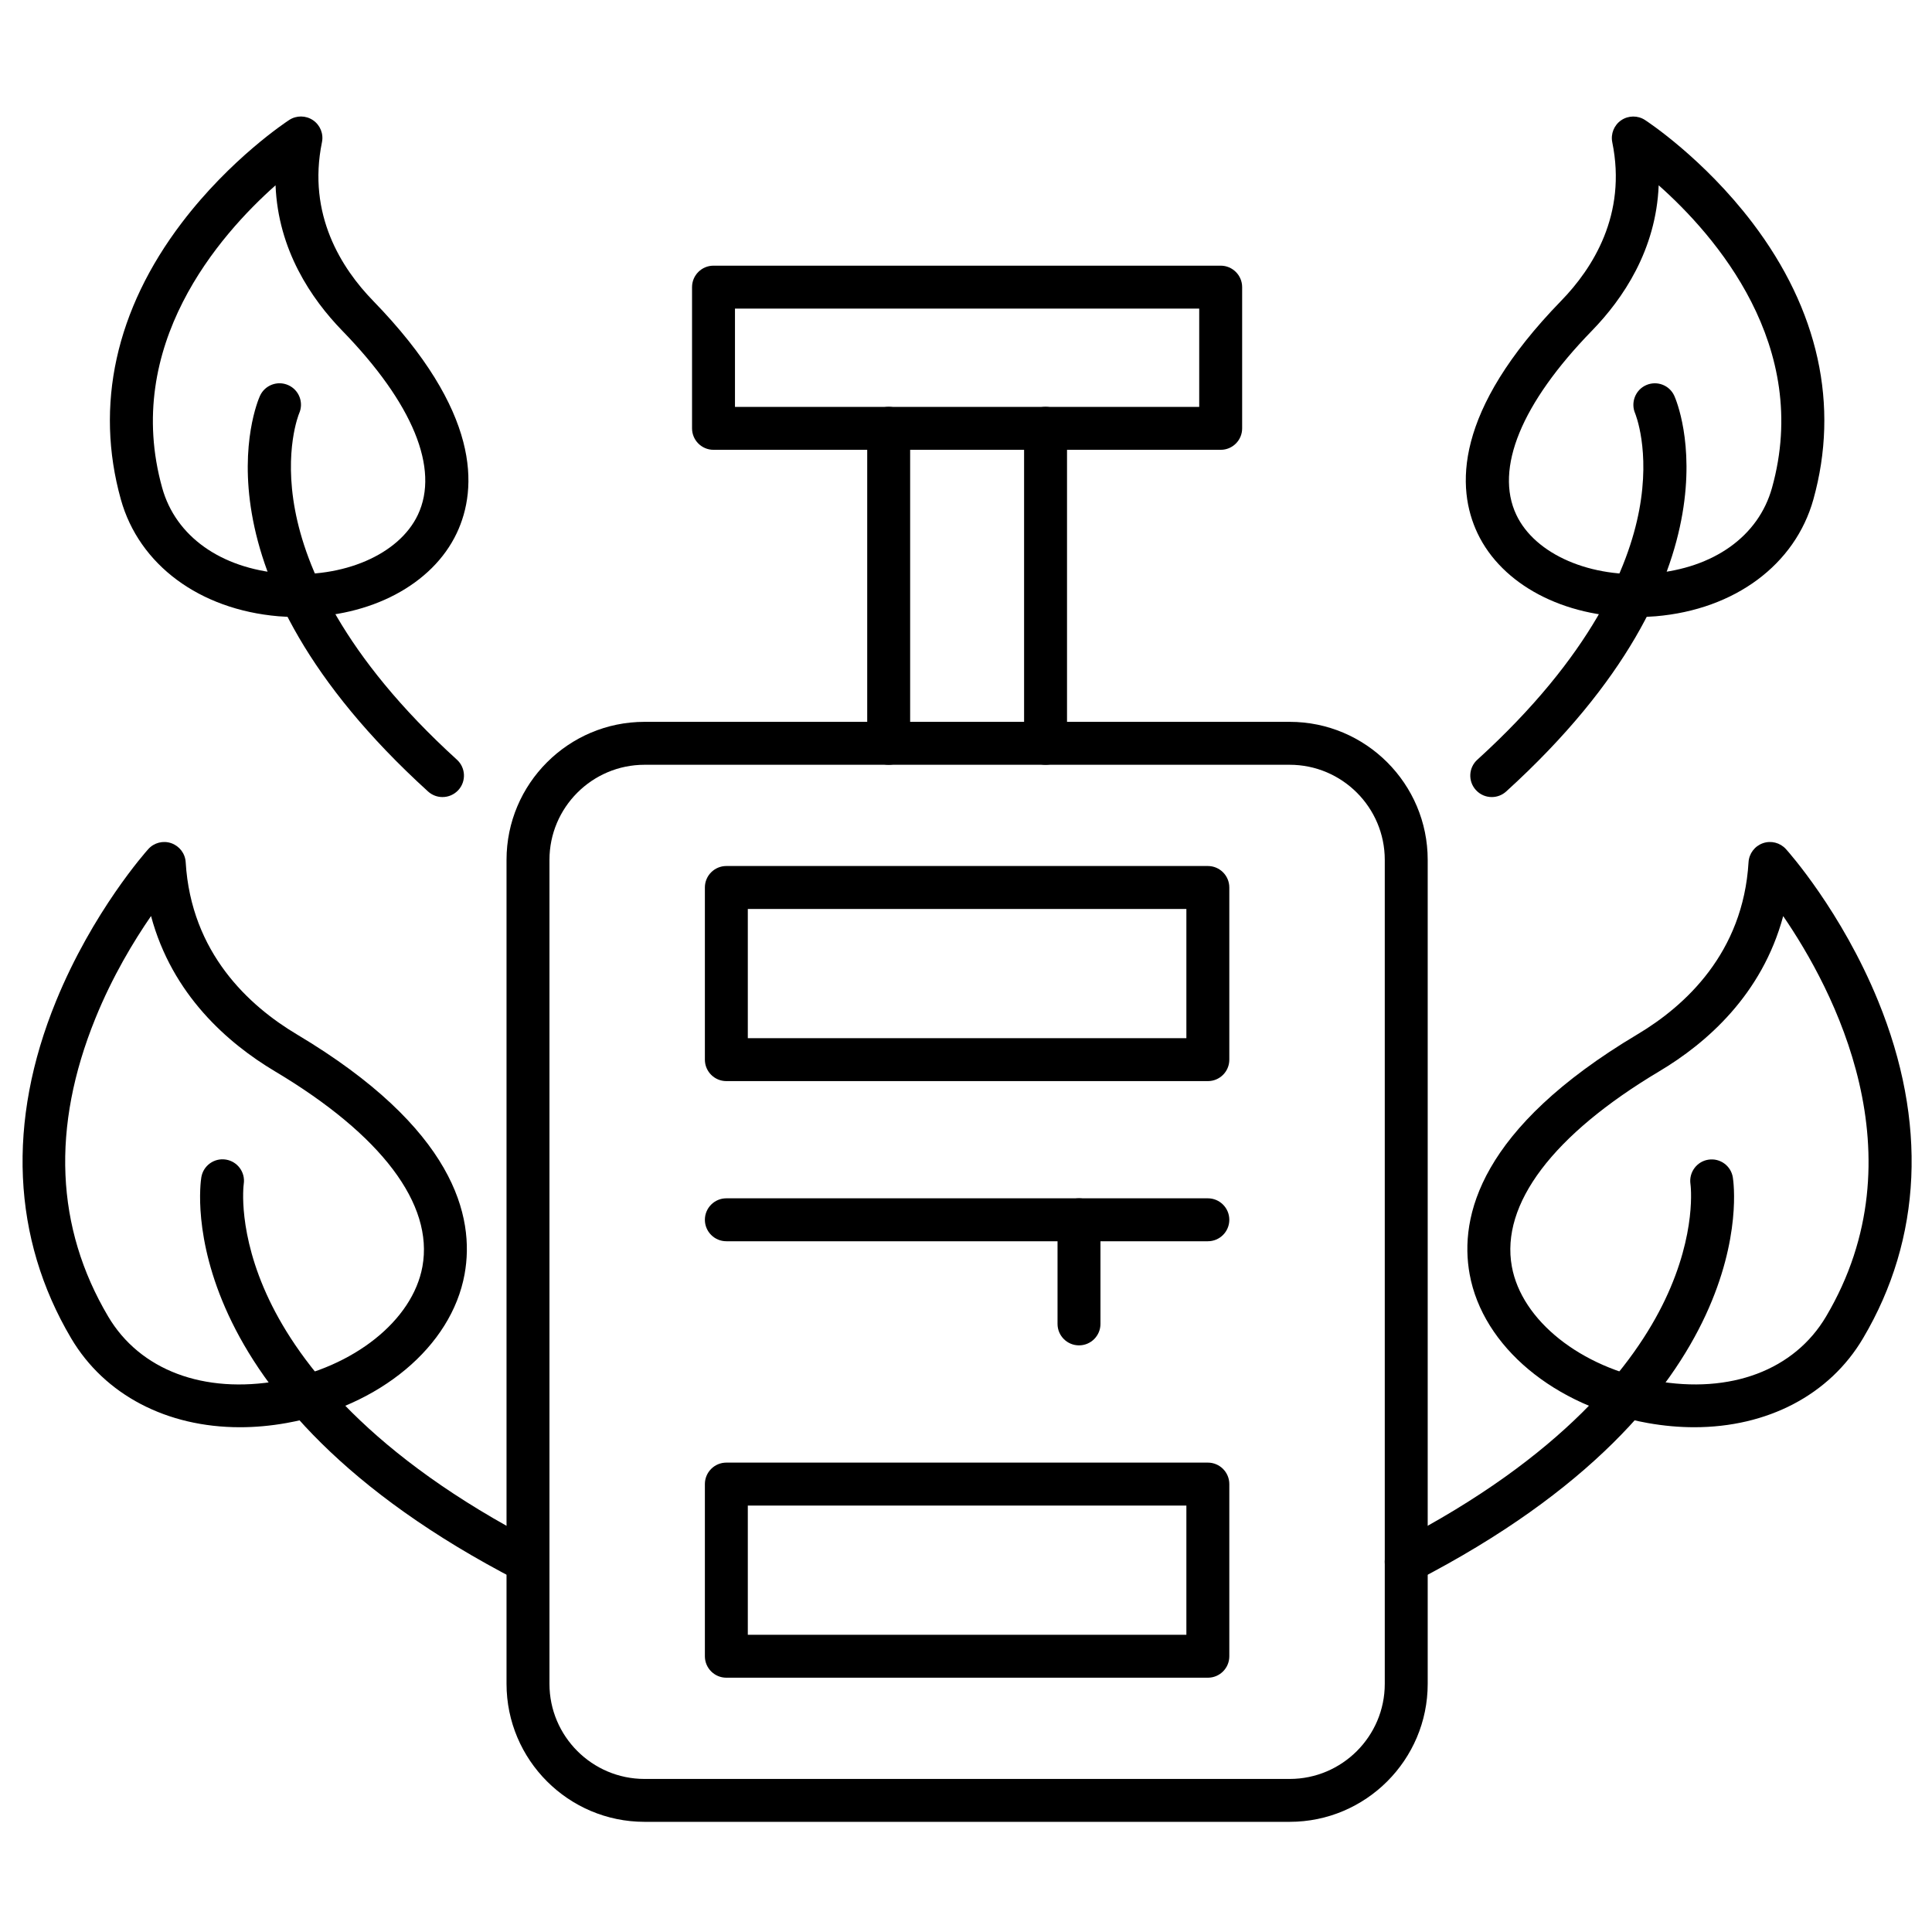 <svg id="Layer_1" enable-background="new 0 0 450 450" viewBox="0 0 450 450" xmlns="http://www.w3.org/2000/svg"><g><g><path d="m300.39 424.34h-150.26c-17.73 0-32.15-14.42-32.15-32.15v-191.91c0-17.73 14.42-32.15 32.15-32.15h150.26c17.73 0 32.15 14.42 32.15 32.15v191.92c0 17.72-14.42 32.14-32.15 32.14zm-150.26-246.21c-12.21 0-22.15 9.94-22.15 22.15v191.92c0 12.21 9.94 22.15 22.15 22.15h150.26c12.21 0 22.15-9.94 22.15-22.15v-191.92c0-12.21-9.94-22.15-22.15-22.15z"/></g><g><g><path d="m206.99 178.13c-2.76 0-5-2.24-5-5v-73.37c0-2.76 2.24-5 5-5s5 2.24 5 5v73.37c0 2.76-2.24 5-5 5z"/></g><g><path d="m243.53 178.13c-2.76 0-5-2.24-5-5v-73.37c0-2.76 2.24-5 5-5s5 2.24 5 5v73.37c0 2.76-2.24 5-5 5z"/></g></g><g><path d="m284.33 104.77h-118.14c-2.76 0-5-2.24-5-5v-32.89c0-2.76 2.24-5 5-5h118.13c2.76 0 5 2.24 5 5v32.89c.01 2.76-2.23 5-4.99 5zm-113.14-10h108.13v-22.89h-108.13z"/></g><g><g><g><path d="m281.34 289.11h-112.16c-2.76 0-5-2.24-5-5s2.24-5 5-5h112.15c2.76 0 5 2.24 5 5s-2.23 5-4.99 5z"/></g><g><path d="m251.32 313.36c-2.76 0-5-2.24-5-5v-24.25c0-2.76 2.24-5 5-5s5 2.24 5 5v24.25c0 2.76-2.23 5-5 5z"/></g></g><g><path d="m281.34 251.81h-112.16c-2.76 0-5-2.24-5-5v-40.1c0-2.76 2.24-5 5-5h112.15c2.76 0 5 2.24 5 5v40.1c.01 2.76-2.23 5-4.99 5zm-107.16-10h102.15v-30.1h-102.15z"/></g><g><path d="m281.34 390.77h-112.16c-2.76 0-5-2.24-5-5v-40.1c0-2.76 2.24-5 5-5h112.15c2.76 0 5 2.24 5 5v40.1c.01 2.76-2.23 5-4.99 5zm-107.16-10h102.15v-30.1h-102.15z"/></g></g><g><g><path d="m394.64 332.43c-3.52 0-7.15-.32-10.84-.98-21.75-3.88-38.42-17.81-41.49-34.65-2.45-13.41 2.35-33.99 39.08-55.88 11.11-6.62 24.62-18.96 25.88-40.1.12-2.01 1.44-3.75 3.34-4.42s4.02-.12 5.37 1.37c.53.58 12.95 14.51 21.48 35.39 11.48 28.09 10.27 55.25-3.52 78.55-7.83 13.26-22.35 20.72-39.3 20.72zm20.7-119.05c-4.92 18.3-17.86 29.59-28.83 36.13-24.81 14.79-37.02 30.95-34.37 45.5 2.29 12.56 16.03 23.5 33.41 26.6 17.52 3.13 32.39-2.47 39.79-14.99 22.22-37.57 1.66-76.25-10-93.24z"/></g><g><path d="m327.54 368.76c-1.81 0-3.56-.99-4.45-2.71-1.27-2.45-.3-5.47 2.15-6.74 39-20.11 55.55-41.84 62.56-56.53 7.49-15.69 5.96-26.88 5.94-26.99-.4-2.72 1.47-5.27 4.18-5.68 2.71-.42 5.26 1.42 5.69 4.13.34 2.11 7.36 52.13-73.8 93.97-.71.37-1.49.55-2.27.55z"/></g></g><g><g><path d="m55.88 332.43c-16.95 0-31.47-7.47-39.31-20.72-13.78-23.3-15-50.47-3.51-78.55 8.54-20.88 20.96-34.81 21.48-35.39 1.35-1.5 3.46-2.04 5.37-1.37 1.9.67 3.22 2.41 3.34 4.42 1.27 21.15 14.78 33.48 25.88 40.1 36.73 21.9 41.53 42.48 39.08 55.88-3.07 16.84-19.75 30.77-41.49 34.65-3.69.66-7.32.98-10.84.98zm-20.7-119.07c-3.98 5.77-8.99 14.03-12.97 23.86-10.28 25.33-9.28 48.69 2.98 69.41 7.4 12.51 22.27 18.11 39.79 14.99 17.38-3.11 31.12-14.04 33.41-26.6 2.65-14.55-9.55-30.71-34.37-45.5-10.98-6.55-23.93-17.85-28.84-36.16z"/></g><g><path d="m122.98 368.76c-.77 0-1.55-.18-2.29-.56-81.16-41.84-74.14-91.86-73.8-93.97.44-2.73 3.01-4.58 5.73-4.14s4.57 2.98 4.15 5.7c-.03.23-1.51 11.38 5.94 26.99 7.01 14.69 23.56 36.42 62.56 56.53 2.45 1.27 3.42 4.28 2.15 6.74-.88 1.72-2.63 2.71-4.44 2.71z"/></g></g><g><g><g><path d="m69.62 143.74c-1.57 0-3.16-.07-4.77-.2-18.39-1.57-32.45-11.99-36.7-27.21-6.11-21.9-1.21-44.18 14.19-64.44 11.42-15.02 24.48-23.59 25.03-23.95 1.69-1.1 3.87-1.07 5.54.06 1.67 1.14 2.49 3.16 2.08 5.13-3.45 16.85 4.57 29.38 11.91 36.93 25.07 25.78 24.43 43.67 19.48 54.13-5.7 12.02-20.12 19.55-36.76 19.55zm-5.44-100.58c-13.13 11.65-35.65 37.34-26.4 70.48 3.14 11.26 13.58 18.71 27.91 19.93 14.25 1.21 27.26-4.4 31.64-13.66 5.09-10.74-1.17-25.97-17.61-42.88-7.2-7.41-14.94-18.8-15.54-33.87z"/></g><g><path d="m103.06 185.65c-1.2 0-2.4-.43-3.36-1.3-56.5-51.36-39.9-90.48-39.16-92.12 1.13-2.52 4.08-3.65 6.61-2.52 2.51 1.12 3.64 4.06 2.53 6.57-.09.22-3.56 8.7-.95 22.55 2.47 13.12 11.01 33.85 37.7 58.12 2.04 1.86 2.19 5.02.34 7.06-1 1.09-2.35 1.64-3.71 1.64z"/></g></g><g><g><path d="m380.9 143.74c-16.64 0-31.06-7.52-36.76-19.54-4.95-10.46-5.6-28.34 19.48-54.13 7.34-7.54 15.36-20.07 11.91-36.93-.4-1.97.42-4 2.08-5.13s3.85-1.16 5.54-.06c.55.36 13.61 8.93 25.03 23.94 15.4 20.26 20.3 42.54 14.19 64.44-4.25 15.21-18.31 25.64-36.69 27.21-1.61.13-3.21.2-4.78.2zm5.44-100.58c-.6 15.07-8.34 26.46-15.55 33.87-16.44 16.91-22.69 32.14-17.61 42.88 4.38 9.25 17.39 14.87 31.64 13.66 14.34-1.22 24.77-8.67 27.91-19.93 9.26-33.14-13.26-58.83-26.39-70.48z"/></g><g><path d="m347.46 185.65c-1.36 0-2.71-.55-3.7-1.64-1.86-2.04-1.71-5.21.34-7.06 26.69-24.26 35.23-45 37.7-58.12 2.63-13.97-.92-22.47-.95-22.56-1.08-2.52.07-5.47 2.58-6.57s5.44.01 6.56 2.52c.73 1.64 17.34 40.76-39.16 92.12-.96.88-2.17 1.31-3.37 1.31z"/></g></g></g></g></svg>